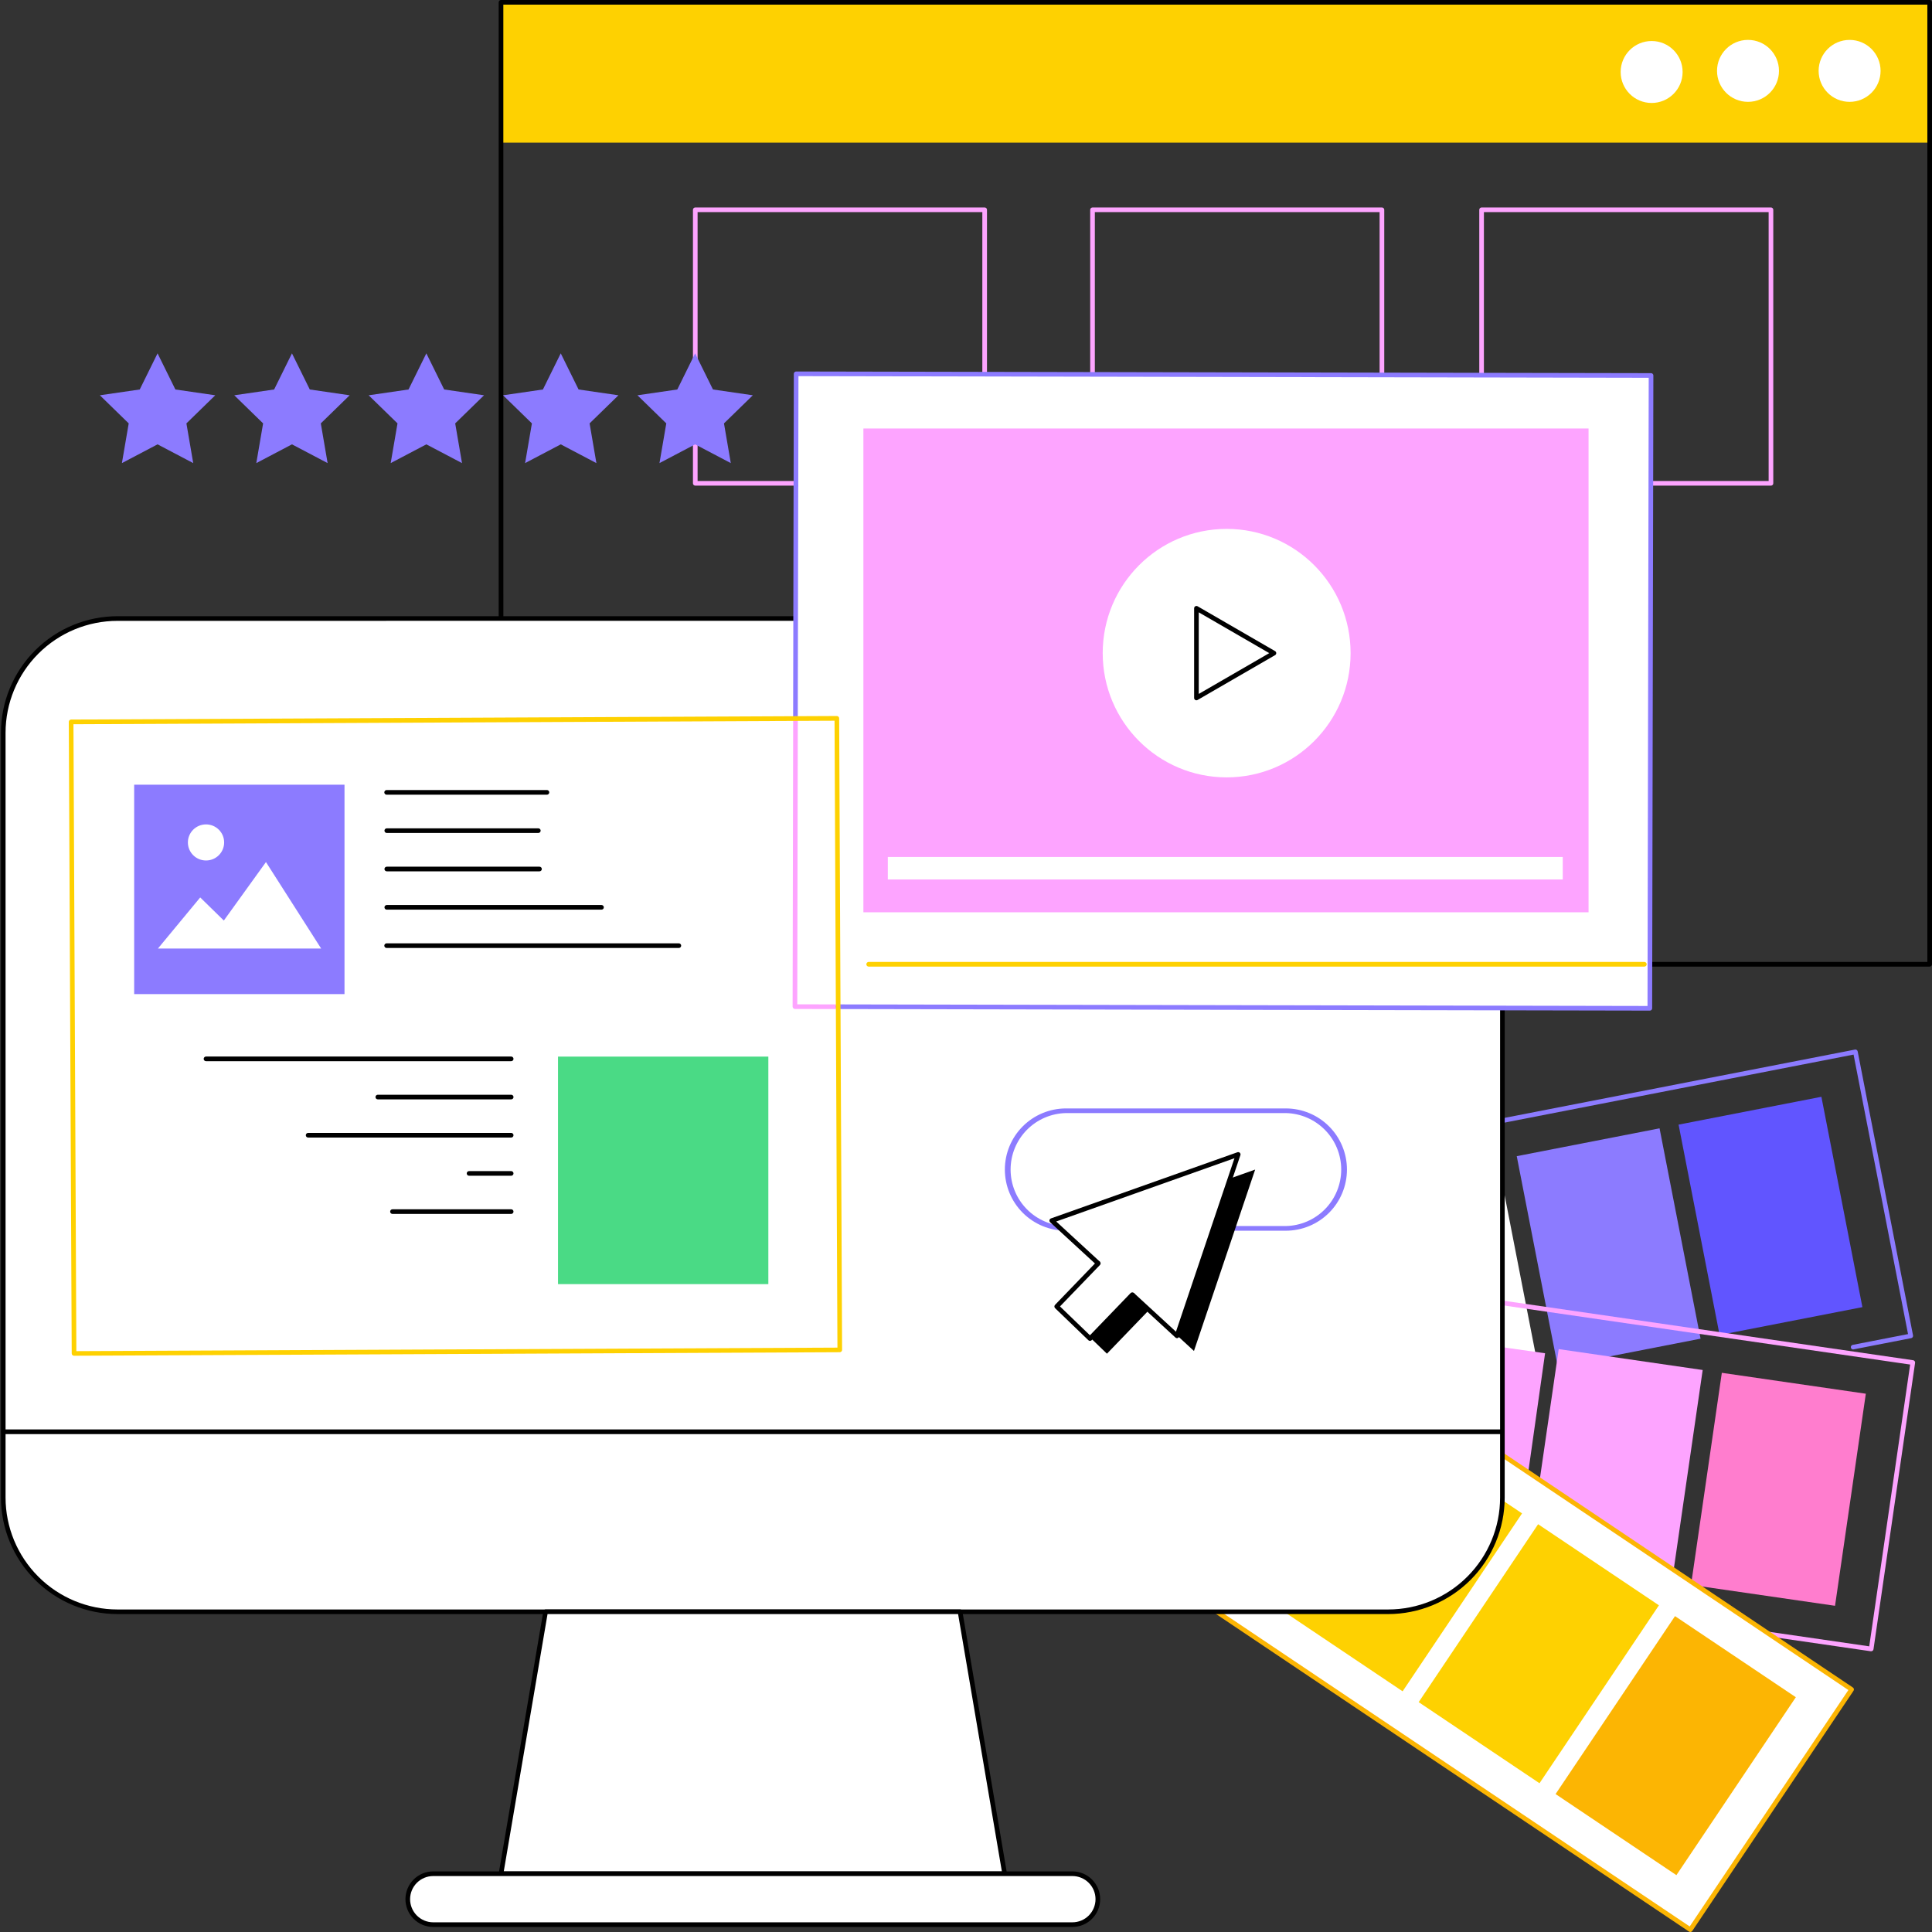 <?xml version="1.0" encoding="UTF-8"?>
<svg xmlns="http://www.w3.org/2000/svg" width="469" height="469" viewBox="0 0 469 469" fill="none">
  <rect x="0" y="0" width="469" height="469" fill="#333333" stroke="none"/>
  <g clip-path="url(#clip0_325_336)">
    <path d="M429.907 117.891H359.662C359.588 117.891 359.514 117.877 359.446 117.849C359.377 117.82 359.315 117.779 359.263 117.727C359.21 117.674 359.169 117.612 359.14 117.543C359.112 117.475 359.098 117.401 359.098 117.327V50.926C359.098 50.852 359.112 50.779 359.14 50.71C359.169 50.642 359.21 50.579 359.263 50.527C359.315 50.474 359.377 50.433 359.446 50.405C359.514 50.377 359.588 50.362 359.662 50.363H429.907C429.981 50.362 430.055 50.377 430.123 50.405C430.192 50.433 430.254 50.474 430.306 50.527C430.359 50.579 430.4 50.642 430.429 50.71C430.457 50.779 430.471 50.852 430.471 50.926V117.325C430.471 117.399 430.457 117.473 430.429 117.541C430.401 117.61 430.36 117.673 430.307 117.726C430.255 117.778 430.192 117.82 430.124 117.848C430.055 117.877 429.981 117.891 429.907 117.891ZM360.221 116.763H429.343V51.49H360.226L360.221 116.763Z" fill="#FDA4FF"></path>
    <path d="M335.465 117.891H265.215C265.141 117.891 265.068 117.877 264.999 117.849C264.93 117.82 264.868 117.779 264.816 117.727C264.763 117.674 264.722 117.612 264.694 117.543C264.665 117.475 264.651 117.401 264.651 117.327V50.926C264.651 50.852 264.665 50.779 264.694 50.71C264.722 50.642 264.763 50.579 264.816 50.527C264.868 50.474 264.93 50.433 264.999 50.405C265.068 50.377 265.141 50.362 265.215 50.363H335.465C335.54 50.362 335.613 50.377 335.682 50.405C335.751 50.433 335.813 50.474 335.866 50.527C335.918 50.579 335.96 50.641 335.989 50.71C336.017 50.779 336.032 50.852 336.032 50.926V117.325C336.032 117.399 336.018 117.473 335.989 117.542C335.961 117.611 335.919 117.673 335.867 117.726C335.814 117.778 335.751 117.82 335.682 117.848C335.614 117.877 335.54 117.891 335.465 117.891ZM265.779 116.763H334.901V51.49H265.779V116.763Z" fill="#FDA4FF"></path>
    <path d="M239.03 117.891H168.78C168.706 117.891 168.633 117.877 168.564 117.849C168.495 117.82 168.433 117.779 168.381 117.727C168.328 117.674 168.287 117.612 168.259 117.543C168.23 117.475 168.216 117.401 168.216 117.327V50.926C168.216 50.852 168.23 50.779 168.259 50.71C168.287 50.642 168.328 50.579 168.381 50.527C168.433 50.474 168.495 50.433 168.564 50.405C168.633 50.377 168.706 50.362 168.78 50.363H239.03C239.104 50.362 239.178 50.377 239.246 50.405C239.315 50.433 239.377 50.474 239.43 50.527C239.482 50.579 239.524 50.642 239.552 50.71C239.58 50.779 239.594 50.852 239.594 50.926V117.325C239.595 117.399 239.581 117.473 239.553 117.541C239.524 117.61 239.483 117.673 239.431 117.726C239.378 117.778 239.316 117.82 239.247 117.848C239.178 117.877 239.105 117.891 239.03 117.891ZM169.344 116.763H238.464V51.49H169.344V116.763Z" fill="#FDA4FF"></path>
    <path d="M468.435 0.564H121.621V34.627H468.435V0.564Z" fill="#FED101"></path>
    <path d="M456.518 17.207C456.518 13.054 453.151 9.687 448.998 9.687C444.846 9.687 441.479 13.054 441.479 17.207C441.479 21.36 444.846 24.726 448.998 24.726C453.151 24.726 456.518 21.36 456.518 17.207Z" fill="white"></path>
    <path d="M431.854 17.204C431.854 13.051 428.488 9.685 424.335 9.685C420.182 9.685 416.815 13.051 416.815 17.204C416.815 21.357 420.182 24.724 424.335 24.724C428.488 24.724 431.854 21.357 431.854 17.204Z" fill="white"></path>
    <path d="M408.46 17.496C408.47 13.343 405.113 9.968 400.96 9.957C396.807 9.946 393.432 13.304 393.421 17.457C393.41 21.61 396.768 24.985 400.92 24.996C405.073 25.007 408.449 21.649 408.46 17.496Z" fill="white"></path>
    <path d="M468.436 234.646H121.622C121.472 234.645 121.329 234.585 121.223 234.479C121.118 234.373 121.058 234.23 121.058 234.08V0.564C121.058 0.414 121.118 0.271 121.224 0.165C121.329 0.059 121.473 0 121.622 0H468.436C468.586 0 468.729 0.059 468.835 0.165C468.941 0.271 469 0.414 469 0.564V234.08C469 234.23 468.941 234.373 468.835 234.479C468.729 234.585 468.586 234.645 468.436 234.646ZM122.196 233.516H467.872V1.128H122.186L122.196 233.516Z" fill="black"></path>
    <path d="M265.944 311.536C265.813 311.536 265.686 311.49 265.586 311.407C265.485 311.324 265.416 311.209 265.39 311.08L261.695 292.115C261.68 292.043 261.681 291.968 261.696 291.895C261.711 291.823 261.74 291.754 261.782 291.692C261.865 291.569 261.994 291.483 262.141 291.454L271.387 289.66C271.534 289.631 271.686 289.662 271.811 289.745C271.935 289.829 272.021 289.958 272.05 290.105C272.079 290.251 272.048 290.404 271.965 290.528C271.881 290.652 271.752 290.738 271.605 290.767L262.912 292.461L266.5 310.868C266.514 310.94 266.514 311.015 266.5 311.087C266.486 311.16 266.457 311.229 266.416 311.29C266.375 311.352 266.322 311.405 266.26 311.445C266.198 311.486 266.129 311.515 266.057 311.529C266.019 311.535 265.982 311.538 265.944 311.536Z" fill="#955B50"></path>
    <path d="M449.86 327.588C449.72 327.588 449.584 327.536 449.48 327.442C449.377 327.347 449.312 327.218 449.298 327.078C449.285 326.938 449.324 326.799 449.408 326.686C449.492 326.574 449.615 326.497 449.752 326.47L463.182 323.854L449.96 256.005L310.859 283.115C310.712 283.143 310.56 283.112 310.436 283.029C310.312 282.945 310.226 282.816 310.198 282.669C310.169 282.522 310.2 282.37 310.284 282.246C310.368 282.122 310.497 282.036 310.644 282.008L450.296 254.79C450.443 254.762 450.596 254.793 450.721 254.875C450.844 254.96 450.929 255.09 450.959 255.236L464.396 324.177C464.425 324.324 464.394 324.476 464.311 324.601C464.227 324.725 464.098 324.811 463.95 324.84L449.968 327.565C449.933 327.576 449.897 327.584 449.86 327.588Z" fill="#8C7BFF"></path>
    <path d="M452.104 317.312L442.15 266.25L407.482 273.007L417.435 324.07L452.104 317.312Z" fill="#6155FF"></path>
    <path d="M412.817 324.969L402.864 273.907L368.196 280.665L378.149 331.727L412.817 324.969Z" fill="#8C7BFF"></path>
    <path d="M373.535 332.625L363.582 281.563L328.913 288.321L338.867 339.383L373.535 332.625Z" fill="white"></path>
    <path d="M271.658 324.218C271.631 324.22 271.603 324.22 271.576 324.218C271.502 324.207 271.432 324.183 271.368 324.145C271.305 324.107 271.249 324.057 271.205 323.998C271.16 323.938 271.128 323.871 271.11 323.799C271.092 323.727 271.088 323.653 271.099 323.579L274.067 303.125C274.09 302.977 274.17 302.844 274.29 302.754C274.409 302.664 274.56 302.625 274.708 302.646L288.965 304.72C289.041 304.727 289.114 304.75 289.181 304.786C289.248 304.823 289.306 304.873 289.353 304.933C289.4 304.993 289.435 305.062 289.454 305.135C289.474 305.209 289.478 305.286 289.467 305.361C289.457 305.437 289.43 305.509 289.391 305.574C289.351 305.639 289.299 305.696 289.236 305.74C289.174 305.784 289.104 305.815 289.03 305.832C288.955 305.848 288.878 305.849 288.803 305.834L275.102 303.846L272.214 323.741C272.193 323.874 272.126 323.995 272.024 324.082C271.922 324.169 271.792 324.217 271.658 324.218Z" fill="#955B50"></path>
    <path d="M272.304 374.416H272.222L264.452 373.286C264.378 373.275 264.308 373.251 264.244 373.213C264.18 373.175 264.125 373.125 264.081 373.066C264.036 373.007 264.004 372.939 263.986 372.867C263.968 372.796 263.964 372.721 263.975 372.648L264.462 369.28C264.473 369.207 264.498 369.136 264.535 369.072C264.573 369.009 264.623 368.953 264.683 368.909C264.742 368.864 264.81 368.832 264.881 368.814C264.953 368.795 265.028 368.791 265.101 368.802C265.175 368.813 265.245 368.838 265.309 368.875C265.373 368.913 265.428 368.963 265.473 369.023C265.517 369.082 265.55 369.15 265.568 369.222C265.586 369.293 265.59 369.368 265.579 369.441L265.172 372.261L272.386 373.309C272.529 373.328 272.658 373.401 272.749 373.512C272.839 373.624 272.884 373.765 272.873 373.909C272.863 374.052 272.798 374.186 272.692 374.283C272.587 374.38 272.448 374.433 272.304 374.431V374.416Z" fill="#955B50"></path>
    <path d="M454.24 400.852C454.214 400.854 454.187 400.854 454.16 400.852L424.506 396.544C424.358 396.522 424.224 396.443 424.134 396.323C424.045 396.203 424.006 396.052 424.028 395.904C424.049 395.756 424.129 395.623 424.249 395.533C424.369 395.443 424.519 395.405 424.667 395.426L453.763 399.655L463.697 331.25L304.168 308.054C304.094 308.044 304.024 308.019 303.96 307.981C303.896 307.943 303.841 307.893 303.796 307.834C303.752 307.775 303.72 307.707 303.702 307.635C303.684 307.564 303.68 307.489 303.691 307.416C303.7 307.342 303.724 307.271 303.762 307.207C303.799 307.142 303.849 307.086 303.909 307.042C303.968 306.997 304.036 306.965 304.108 306.948C304.181 306.93 304.256 306.927 304.329 306.939L464.417 330.199C464.49 330.21 464.561 330.235 464.625 330.272C464.688 330.31 464.744 330.36 464.788 330.419C464.832 330.479 464.865 330.546 464.883 330.618C464.901 330.69 464.905 330.764 464.894 330.838L454.799 400.36C454.78 400.494 454.712 400.617 454.61 400.706C454.507 400.795 454.376 400.844 454.24 400.844V400.852Z" fill="#FDA4FF"></path>
    <path d="M445.461 389.813L452.935 338.329L417.98 333.255L410.506 384.739L445.461 389.813Z" fill="#FF7DCE"></path>
    <path d="M405.858 384.057L413.332 332.573L378.378 327.499L370.904 378.982L405.858 384.057Z" fill="#FDA4FF"></path>
    <path d="M367.789 380.009L375.073 328.506L340.105 323.561L332.821 375.064L367.789 380.009Z" fill="#FDA4FF"></path>
    <path d="M449.49 410.108L290.338 303.238L251.19 361.566L410.355 468.436L449.49 410.108Z" fill="white"></path>
    <path d="M410.336 469C410.224 468.999 410.115 468.967 410.021 468.905L289.001 387.65C288.94 387.609 288.887 387.556 288.846 387.494C288.805 387.432 288.777 387.363 288.763 387.29C288.748 387.218 288.749 387.143 288.763 387.07C288.778 386.998 288.807 386.929 288.849 386.867C288.89 386.806 288.943 386.753 289.005 386.712C289.066 386.671 289.136 386.643 289.208 386.629C289.281 386.615 289.356 386.615 289.428 386.63C289.501 386.645 289.57 386.674 289.631 386.715L410.182 467.652L448.702 410.262L305.926 314.412C305.809 314.326 305.729 314.198 305.704 314.055C305.679 313.911 305.711 313.764 305.792 313.643C305.873 313.523 305.997 313.438 306.139 313.407C306.281 313.376 306.43 313.401 306.554 313.477L449.799 409.65C449.923 409.734 450.009 409.863 450.038 410.01C450.066 410.157 450.036 410.309 449.953 410.434L410.805 468.744C410.721 468.867 410.593 468.953 410.446 468.982C410.41 468.992 410.373 468.998 410.336 469Z" fill="#FCB503"></path>
    <path d="M406.615 392.321L377.623 435.514L406.952 455.2L435.944 412.007L406.615 392.321Z" fill="#FCB503"></path>
    <path d="M373.382 370.008L344.39 413.201L373.72 432.887L402.711 389.694L373.382 370.008Z" fill="#FED101"></path>
    <path d="M340.153 347.694L311.162 390.887L340.491 410.573L369.483 367.381L340.153 347.694Z" fill="#FED101"></path>
    <path d="M336.983 150.152H28.515C13.206 150.152 0.795 162.562 0.795 177.871V363.537C0.795 378.846 13.206 391.256 28.515 391.256H336.983C352.293 391.256 364.703 378.846 364.703 363.537V177.871C364.703 162.562 352.293 150.152 336.983 150.152Z" fill="white"></path>
    <path d="M336.987 391.823H28.516C21.017 391.814 13.829 388.831 8.526 383.529C3.224 378.227 0.241 371.038 0.232 363.539V177.861C0.244 170.365 3.228 163.178 8.53 157.878C13.832 152.578 21.019 149.597 28.516 149.588H336.987C344.484 149.597 351.671 152.578 356.973 157.878C362.275 163.178 365.259 170.365 365.271 177.861V363.539C365.262 371.038 362.279 378.227 356.977 383.529C351.675 388.831 344.486 391.814 336.987 391.823ZM28.516 150.716C21.313 150.721 14.406 153.585 9.313 158.679C4.219 163.772 1.355 170.679 1.35 177.882V363.539C1.355 370.743 4.218 377.65 9.312 382.743C14.405 387.837 21.312 390.701 28.516 390.705H336.987C344.191 390.701 351.098 387.837 356.191 382.743C361.285 377.65 364.149 370.743 364.153 363.539V177.861C364.149 170.658 361.285 163.751 356.191 158.657C351.098 153.564 344.191 150.7 336.987 150.695L28.516 150.716Z" fill="black"></path>
    <path d="M364.616 348.132H0.887C0.81 348.137 0.732 348.126 0.659 348.1C0.586 348.074 0.519 348.033 0.462 347.98C0.405 347.927 0.36 347.863 0.329 347.792C0.298 347.721 0.282 347.644 0.282 347.567C0.282 347.489 0.298 347.412 0.329 347.341C0.36 347.27 0.405 347.206 0.462 347.153C0.519 347.1 0.586 347.059 0.659 347.033C0.732 347.007 0.81 346.996 0.887 347.002H364.616C364.759 347.011 364.893 347.075 364.991 347.18C365.089 347.285 365.144 347.423 365.144 347.567C365.144 347.71 365.089 347.849 364.991 347.953C364.893 348.058 364.759 348.122 364.616 348.132Z" fill="black"></path>
    <path d="M132.439 391.259H233.058L243.874 454.854H121.621L132.439 391.259Z" fill="white"></path>
    <path d="M243.877 455.417H121.629C121.547 455.417 121.466 455.399 121.391 455.365C121.317 455.33 121.251 455.28 121.198 455.217C121.145 455.154 121.106 455.081 121.085 455.001C121.063 454.922 121.059 454.839 121.073 454.758L131.891 391.164C131.913 391.032 131.981 390.913 132.083 390.827C132.185 390.741 132.313 390.693 132.447 390.692H233.067C233.2 390.693 233.329 390.741 233.431 390.827C233.532 390.913 233.6 391.032 233.623 391.164L244.441 454.758C244.454 454.839 244.449 454.922 244.428 455.001C244.406 455.081 244.368 455.154 244.315 455.217C244.261 455.281 244.194 455.332 244.118 455.366C244.042 455.401 243.96 455.418 243.877 455.417ZM122.29 454.289H243.208L232.582 391.823H132.916L122.29 454.289Z" fill="black"></path>
    <path d="M260.332 454.853H105.172C101.761 454.853 98.996 457.618 98.996 461.029V461.035C98.996 464.446 101.761 467.211 105.172 467.211H260.332C263.743 467.211 266.508 464.446 266.508 461.035V461.029C266.508 457.618 263.743 454.853 260.332 454.853Z" fill="white"></path>
    <path d="M260.327 467.775H105.167C103.379 467.775 101.664 467.065 100.399 465.8C99.135 464.536 98.424 462.821 98.424 461.032C98.424 459.244 99.135 457.529 100.399 456.264C101.664 455 103.379 454.289 105.167 454.289H260.327C262.115 454.289 263.83 455 265.095 456.264C266.359 457.529 267.07 459.244 267.07 461.032C267.07 462.821 266.359 464.536 265.095 465.8C263.83 467.065 262.115 467.775 260.327 467.775ZM105.167 455.417C103.678 455.417 102.25 456.009 101.197 457.062C100.144 458.115 99.552 459.543 99.552 461.032C99.552 462.521 100.144 463.95 101.197 465.003C102.25 466.056 103.678 466.647 105.167 466.647H260.327C261.816 466.647 263.244 466.056 264.297 465.003C265.35 463.95 265.942 462.521 265.942 461.032C265.942 459.543 265.35 458.115 264.297 457.062C263.244 456.009 261.816 455.417 260.327 455.417H105.167Z" fill="black"></path>
    <path d="M193.26 90.734L192.965 244.36L400.493 244.759L400.788 91.132L193.26 90.734Z" fill="white"></path>
    <path d="M193.099 174.988C193.025 174.988 192.952 174.974 192.883 174.945C192.815 174.917 192.753 174.875 192.701 174.823C192.648 174.771 192.607 174.709 192.578 174.64C192.55 174.572 192.535 174.498 192.535 174.424L192.646 117.886C192.646 117.736 192.706 117.593 192.811 117.488C192.917 117.382 193.06 117.322 193.209 117.322C193.284 117.319 193.359 117.332 193.429 117.36C193.498 117.387 193.562 117.429 193.615 117.482C193.668 117.535 193.709 117.599 193.736 117.669C193.763 117.738 193.776 117.813 193.773 117.888L193.663 174.424C193.663 174.498 193.648 174.572 193.62 174.64C193.592 174.709 193.55 174.771 193.498 174.823C193.446 174.875 193.383 174.917 193.315 174.945C193.247 174.974 193.173 174.988 193.099 174.988Z" fill="#8C7BFF"></path>
    <path d="M203.465 244.949L192.975 244.929C192.826 244.928 192.683 244.868 192.577 244.763C192.471 244.657 192.412 244.514 192.411 244.365L192.544 174.425C192.544 174.275 192.604 174.132 192.71 174.026C192.815 173.92 192.959 173.861 193.108 173.861C193.258 173.861 193.401 173.92 193.507 174.026C193.613 174.132 193.672 174.275 193.672 174.425L193.541 243.801L203.467 243.821C203.617 243.821 203.76 243.881 203.866 243.987C203.972 244.092 204.031 244.236 204.031 244.385C204.031 244.535 203.972 244.678 203.866 244.784C203.76 244.89 203.617 244.949 203.467 244.949H203.465Z" fill="#FDA4FF"></path>
    <path d="M400.503 245.333L203.463 244.948C203.314 244.948 203.171 244.889 203.065 244.783C202.959 244.678 202.9 244.534 202.9 244.385C202.9 244.235 202.959 244.092 203.065 243.986C203.171 243.88 203.314 243.821 203.463 243.821L399.939 244.203L400.231 91.713L193.83 91.311L193.779 117.895C193.778 118.045 193.718 118.188 193.613 118.293C193.507 118.399 193.364 118.459 193.215 118.459C193.065 118.459 192.922 118.399 192.816 118.293C192.71 118.186 192.651 118.043 192.651 117.893L192.702 90.745C192.703 90.595 192.764 90.452 192.87 90.347C192.976 90.241 193.119 90.182 193.269 90.181L400.797 90.586C400.872 90.586 400.945 90.6 401.014 90.629C401.082 90.657 401.144 90.699 401.197 90.752C401.249 90.805 401.291 90.867 401.319 90.936C401.347 91.004 401.361 91.078 401.361 91.152L401.066 244.777C401.065 244.927 401.005 245.07 400.9 245.177C400.793 245.279 400.65 245.335 400.503 245.333Z" fill="#8C7BFF"></path>
    <path d="M385.627 104.018H209.593V221.46H385.627V104.018Z" fill="#FDA4FF"></path>
    <path d="M297.774 188.71C314.391 188.71 327.861 175.207 327.861 158.55C327.861 141.894 314.391 128.391 297.774 128.391C281.157 128.391 267.686 141.894 267.686 158.55C267.686 175.207 281.157 188.71 297.774 188.71Z" fill="white"></path>
    <path d="M309.244 158.55L290.438 147.666V169.432L309.244 158.55Z" fill="white"></path>
    <path d="M290.443 169.996C290.344 169.997 290.247 169.971 290.161 169.922C290.075 169.872 290.004 169.801 289.955 169.715C289.905 169.629 289.879 169.531 289.879 169.432V147.666C289.88 147.567 289.906 147.47 289.955 147.385C290.005 147.299 290.076 147.228 290.161 147.179C290.247 147.129 290.344 147.102 290.443 147.102C290.542 147.102 290.64 147.129 290.725 147.179L309.531 158.061C309.617 158.11 309.688 158.181 309.738 158.267C309.787 158.353 309.813 158.45 309.813 158.549C309.813 158.648 309.787 158.745 309.738 158.831C309.688 158.917 309.617 158.988 309.531 159.037L290.725 169.916C290.64 169.968 290.543 169.995 290.443 169.996ZM291.002 148.645V168.453L308.117 158.55L291.002 148.645Z" fill="black"></path>
    <path d="M379.363 208.033H215.521V213.492H379.363V208.033Z" fill="white"></path>
    <path d="M399.195 234.646H210.839C210.695 234.636 210.561 234.573 210.463 234.468C210.365 234.363 210.31 234.225 210.31 234.081C210.31 233.937 210.365 233.799 210.463 233.694C210.561 233.589 210.695 233.526 210.839 233.516H399.207C399.351 233.526 399.485 233.589 399.583 233.694C399.681 233.799 399.736 233.937 399.736 234.081C399.736 234.225 399.681 234.363 399.583 234.468C399.485 234.573 399.351 234.636 399.207 234.646H399.195Z" fill="#FED101"></path>
    <path d="M17.973 329.113C17.824 329.113 17.681 329.054 17.575 328.949C17.47 328.844 17.41 328.701 17.409 328.552L16.7 175.24C16.7 175.09 16.759 174.947 16.863 174.84C16.969 174.734 17.113 174.674 17.263 174.673L203.146 173.815C203.295 173.815 203.438 173.874 203.544 173.979C203.65 174.084 203.709 174.227 203.71 174.376L204.42 327.685C204.42 327.835 204.361 327.979 204.256 328.085C204.151 328.192 204.008 328.252 203.859 328.254L17.973 329.113ZM17.832 175.811L18.535 327.996L203.29 327.14L202.588 174.958L17.832 175.811Z" fill="#FED101"></path>
    <path d="M312.136 298.759H258.775C254.839 298.759 251.064 297.195 248.28 294.412C245.497 291.628 243.933 287.853 243.933 283.917C243.933 279.981 245.497 276.206 248.28 273.423C251.064 270.639 254.839 269.076 258.775 269.076H312.136C316.072 269.076 319.847 270.639 322.63 273.423C325.413 276.206 326.977 279.981 326.977 283.917C326.977 287.853 325.413 291.628 322.63 294.412C319.847 297.195 316.072 298.759 312.136 298.759ZM258.775 270.203C255.184 270.273 251.764 271.748 249.249 274.312C246.735 276.875 245.326 280.323 245.326 283.915C245.326 287.506 246.735 290.954 249.249 293.517C251.764 296.081 255.184 297.556 258.775 297.626H312.136C315.726 297.556 319.146 296.081 321.661 293.517C324.176 290.954 325.584 287.506 325.584 283.915C325.584 280.323 324.176 276.875 321.661 274.312C319.146 271.748 315.726 270.273 312.136 270.203H258.775Z" fill="#8C7BFF"></path>
    <path d="M289.839 327.952L304.694 283.917L259.441 299.976L289.839 327.952Z" fill="black"></path>
    <path d="M270.736 310.341L260.631 320.827L268.714 328.616L278.819 318.13L270.736 310.341Z" fill="black"></path>
    <path d="M285.728 324.281L300.582 280.244L255.33 296.305L285.728 324.281Z" fill="white"></path>
    <path d="M285.722 324.845C285.581 324.844 285.444 324.791 285.341 324.694L254.943 296.721C254.871 296.655 254.817 296.572 254.787 296.479C254.756 296.386 254.751 296.288 254.77 296.192C254.789 296.097 254.833 296.008 254.897 295.934C254.961 295.861 255.043 295.805 255.135 295.772L300.387 279.714C300.487 279.677 300.594 279.67 300.698 279.693C300.802 279.715 300.897 279.766 300.972 279.841C301.048 279.915 301.101 280.009 301.125 280.112C301.15 280.215 301.144 280.323 301.11 280.424L286.245 324.461C286.215 324.55 286.163 324.63 286.094 324.694C286.025 324.757 285.941 324.803 285.851 324.827C285.809 324.837 285.766 324.844 285.722 324.845ZM256.398 296.521L285.469 323.274L299.672 281.162L256.398 296.521Z" fill="black"></path>
    <path d="M267.322 305.948L256.511 317.162L264.593 324.953L275.404 313.739L267.322 305.948Z" fill="white"></path>
    <path d="M264.603 325.509C264.456 325.51 264.315 325.453 264.211 325.35L256.128 317.562C256.02 317.457 255.959 317.315 255.956 317.165C255.953 317.015 256.009 316.871 256.112 316.762L266.207 306.293C266.259 306.24 266.32 306.197 266.388 306.167C266.456 306.138 266.529 306.122 266.603 306.121C266.678 306.119 266.751 306.133 266.82 306.16C266.889 306.187 266.952 306.227 267.006 306.279C267.059 306.33 267.102 306.392 267.131 306.46C267.161 306.528 267.177 306.601 267.178 306.675C267.179 306.749 267.166 306.823 267.139 306.892C267.112 306.961 267.071 307.024 267.02 307.077L257.317 317.139L264.587 324.146L274.467 313.894C274.519 313.841 274.58 313.798 274.648 313.769C274.716 313.739 274.789 313.723 274.864 313.722C274.938 313.721 275.011 313.734 275.08 313.761C275.149 313.788 275.212 313.829 275.266 313.88C275.319 313.932 275.362 313.993 275.391 314.061C275.421 314.129 275.437 314.202 275.438 314.276C275.439 314.351 275.426 314.424 275.399 314.493C275.372 314.562 275.331 314.625 275.28 314.679L265.008 325.335C264.955 325.389 264.892 325.433 264.823 325.463C264.753 325.493 264.679 325.508 264.603 325.509Z" fill="black"></path>
    <path d="M83.629 190.488H32.569V241.322H83.629V190.488Z" fill="#8C7BFF"></path>
    <path d="M77.955 230.254H38.344L48.603 217.857L54.336 223.465L64.562 209.269L77.955 230.254Z" fill="white"></path>
    <path d="M50.012 208.887C52.442 208.887 54.412 206.926 54.412 204.507C54.412 202.088 52.442 200.127 50.012 200.127C47.582 200.127 45.612 202.088 45.612 204.507C45.612 206.926 47.582 208.887 50.012 208.887Z" fill="white"></path>
    <path d="M132.807 192.916H93.895C93.818 192.921 93.74 192.91 93.667 192.884C93.594 192.858 93.527 192.817 93.47 192.764C93.413 192.711 93.368 192.647 93.337 192.576C93.306 192.505 93.29 192.428 93.29 192.35C93.29 192.273 93.306 192.196 93.337 192.125C93.368 192.054 93.413 191.99 93.47 191.937C93.527 191.884 93.594 191.843 93.667 191.817C93.74 191.791 93.818 191.78 93.895 191.785H132.807C132.95 191.795 133.084 191.859 133.182 191.964C133.28 192.069 133.335 192.207 133.335 192.35C133.335 192.494 133.28 192.632 133.182 192.737C133.084 192.842 132.95 192.906 132.807 192.916Z" fill="black"></path>
    <path d="M130.681 202.208H93.891C93.742 202.208 93.599 202.149 93.493 202.043C93.387 201.937 93.328 201.794 93.328 201.644C93.328 201.495 93.387 201.351 93.493 201.246C93.599 201.14 93.742 201.081 93.891 201.081H130.681C130.831 201.081 130.974 201.14 131.08 201.246C131.185 201.351 131.245 201.495 131.245 201.644C131.245 201.794 131.185 201.937 131.08 202.043C130.974 202.149 130.831 202.208 130.681 202.208Z" fill="black"></path>
    <path d="M130.963 211.519H93.891C93.742 211.519 93.599 211.46 93.493 211.354C93.387 211.248 93.328 211.105 93.328 210.955C93.328 210.806 93.387 210.662 93.493 210.557C93.599 210.451 93.742 210.391 93.891 210.391H130.963C131.113 210.391 131.256 210.451 131.362 210.557C131.467 210.662 131.527 210.806 131.527 210.955C131.527 211.105 131.467 211.248 131.362 211.354C131.256 211.46 131.113 211.519 130.963 211.519Z" fill="black"></path>
    <path d="M146.017 220.822H93.891C93.742 220.822 93.599 220.763 93.493 220.657C93.387 220.551 93.328 220.408 93.328 220.258C93.328 220.109 93.387 219.965 93.493 219.86C93.599 219.754 93.742 219.694 93.891 219.694H146.017C146.167 219.694 146.31 219.754 146.416 219.86C146.522 219.965 146.581 220.109 146.581 220.258C146.581 220.408 146.522 220.551 146.416 220.657C146.31 220.763 146.167 220.822 146.017 220.822Z" fill="black"></path>
    <path d="M164.752 230.125H93.895C93.818 230.13 93.74 230.12 93.667 230.094C93.594 230.068 93.527 230.027 93.47 229.974C93.413 229.921 93.368 229.857 93.337 229.786C93.306 229.714 93.29 229.638 93.29 229.56C93.29 229.482 93.306 229.406 93.337 229.335C93.368 229.263 93.413 229.199 93.47 229.146C93.527 229.093 93.594 229.053 93.667 229.027C93.74 229 93.818 228.99 93.895 228.995H164.752C164.83 228.99 164.908 229 164.981 229.027C165.054 229.053 165.121 229.093 165.177 229.146C165.234 229.199 165.279 229.263 165.31 229.335C165.341 229.406 165.357 229.482 165.357 229.56C165.357 229.638 165.341 229.714 165.31 229.786C165.279 229.857 165.234 229.921 165.177 229.974C165.121 230.027 165.054 230.068 164.981 230.094C164.908 230.12 164.83 230.13 164.752 230.125Z" fill="black"></path>
    <path d="M186.518 256.495H135.459V311.724H186.518V256.495Z" fill="#4ADA85"></path>
    <path d="M124.091 257.607H50.01C49.86 257.607 49.717 257.547 49.611 257.441C49.505 257.336 49.446 257.192 49.446 257.043C49.446 256.893 49.505 256.75 49.611 256.644C49.717 256.538 49.86 256.479 50.01 256.479H124.091C124.241 256.479 124.384 256.538 124.49 256.644C124.596 256.75 124.655 256.893 124.655 257.043C124.655 257.192 124.596 257.336 124.49 257.441C124.384 257.547 124.241 257.607 124.091 257.607Z" fill="black"></path>
    <path d="M124.093 266.876H91.714C91.564 266.876 91.421 266.817 91.315 266.711C91.21 266.606 91.15 266.462 91.15 266.313C91.15 266.163 91.21 266.02 91.315 265.914C91.421 265.808 91.564 265.749 91.714 265.749H124.093C124.242 265.749 124.386 265.808 124.492 265.914C124.597 266.02 124.657 266.163 124.657 266.313C124.657 266.462 124.597 266.606 124.492 266.711C124.386 266.817 124.242 266.876 124.093 266.876Z" fill="black"></path>
    <path d="M124.09 294.686H95.273C95.124 294.686 94.981 294.626 94.875 294.521C94.769 294.415 94.71 294.271 94.71 294.122C94.71 293.972 94.769 293.829 94.875 293.723C94.981 293.618 95.124 293.558 95.273 293.558H124.09C124.24 293.558 124.383 293.618 124.489 293.723C124.595 293.829 124.654 293.972 124.654 294.122C124.654 294.271 124.595 294.415 124.489 294.521C124.383 294.626 124.24 294.686 124.09 294.686Z" fill="black"></path>
    <path d="M124.091 276.146H74.798C74.648 276.146 74.505 276.087 74.399 275.981C74.293 275.875 74.234 275.732 74.234 275.582C74.234 275.433 74.293 275.289 74.399 275.184C74.505 275.078 74.648 275.019 74.798 275.019H124.091C124.241 275.019 124.384 275.078 124.49 275.184C124.596 275.289 124.655 275.433 124.655 275.582C124.655 275.732 124.596 275.875 124.49 275.981C124.384 276.087 124.241 276.146 124.091 276.146Z" fill="black"></path>
    <path d="M124.089 285.416H113.866C113.717 285.416 113.573 285.357 113.467 285.251C113.362 285.145 113.302 285.002 113.302 284.852C113.302 284.703 113.362 284.559 113.467 284.453C113.573 284.348 113.717 284.288 113.866 284.288H124.089C124.239 284.288 124.382 284.348 124.488 284.453C124.594 284.559 124.653 284.703 124.653 284.852C124.653 285.002 124.594 285.145 124.488 285.251C124.382 285.357 124.239 285.416 124.089 285.416Z" fill="black"></path>
    <path d="M38.248 107.868L29.593 112.419L31.246 102.78L24.244 95.956L33.921 94.549L38.248 85.779L42.576 94.549L52.253 95.956L45.252 102.78L46.905 112.419L38.248 107.868Z" fill="#8C7BFF"></path>
    <path d="M70.875 107.868L62.22 112.419L63.87 102.78L56.869 95.956L66.546 94.549L70.875 85.779L75.203 94.549L84.88 95.956L77.876 102.78L79.529 112.419L70.875 107.868Z" fill="#8C7BFF"></path>
    <path d="M103.497 107.868L94.842 112.419L96.495 102.78L89.493 95.956L99.171 94.549L103.497 85.779L107.825 94.549L117.502 95.956L110.501 102.78L112.154 112.419L103.497 107.868Z" fill="#8C7BFF"></path>
    <path d="M136.124 107.868L127.469 112.419L129.122 102.78L122.118 95.956L131.795 94.549L136.124 85.779L140.452 94.549L150.13 95.956L143.126 102.78L144.779 112.419L136.124 107.868Z" fill="#8C7BFF"></path>
    <path d="M168.746 107.868L160.091 112.419L161.744 102.78L154.742 95.956L164.42 94.549L168.746 85.779L173.074 94.549L182.752 95.956L175.75 102.78L177.403 112.419L168.746 107.868Z" fill="#8C7BFF"></path>
  </g>
  <defs>
    <clipPath id="clip0_325_336">
      <rect width="469" height="469" fill="white"></rect>
    </clipPath>
  </defs>
</svg>
